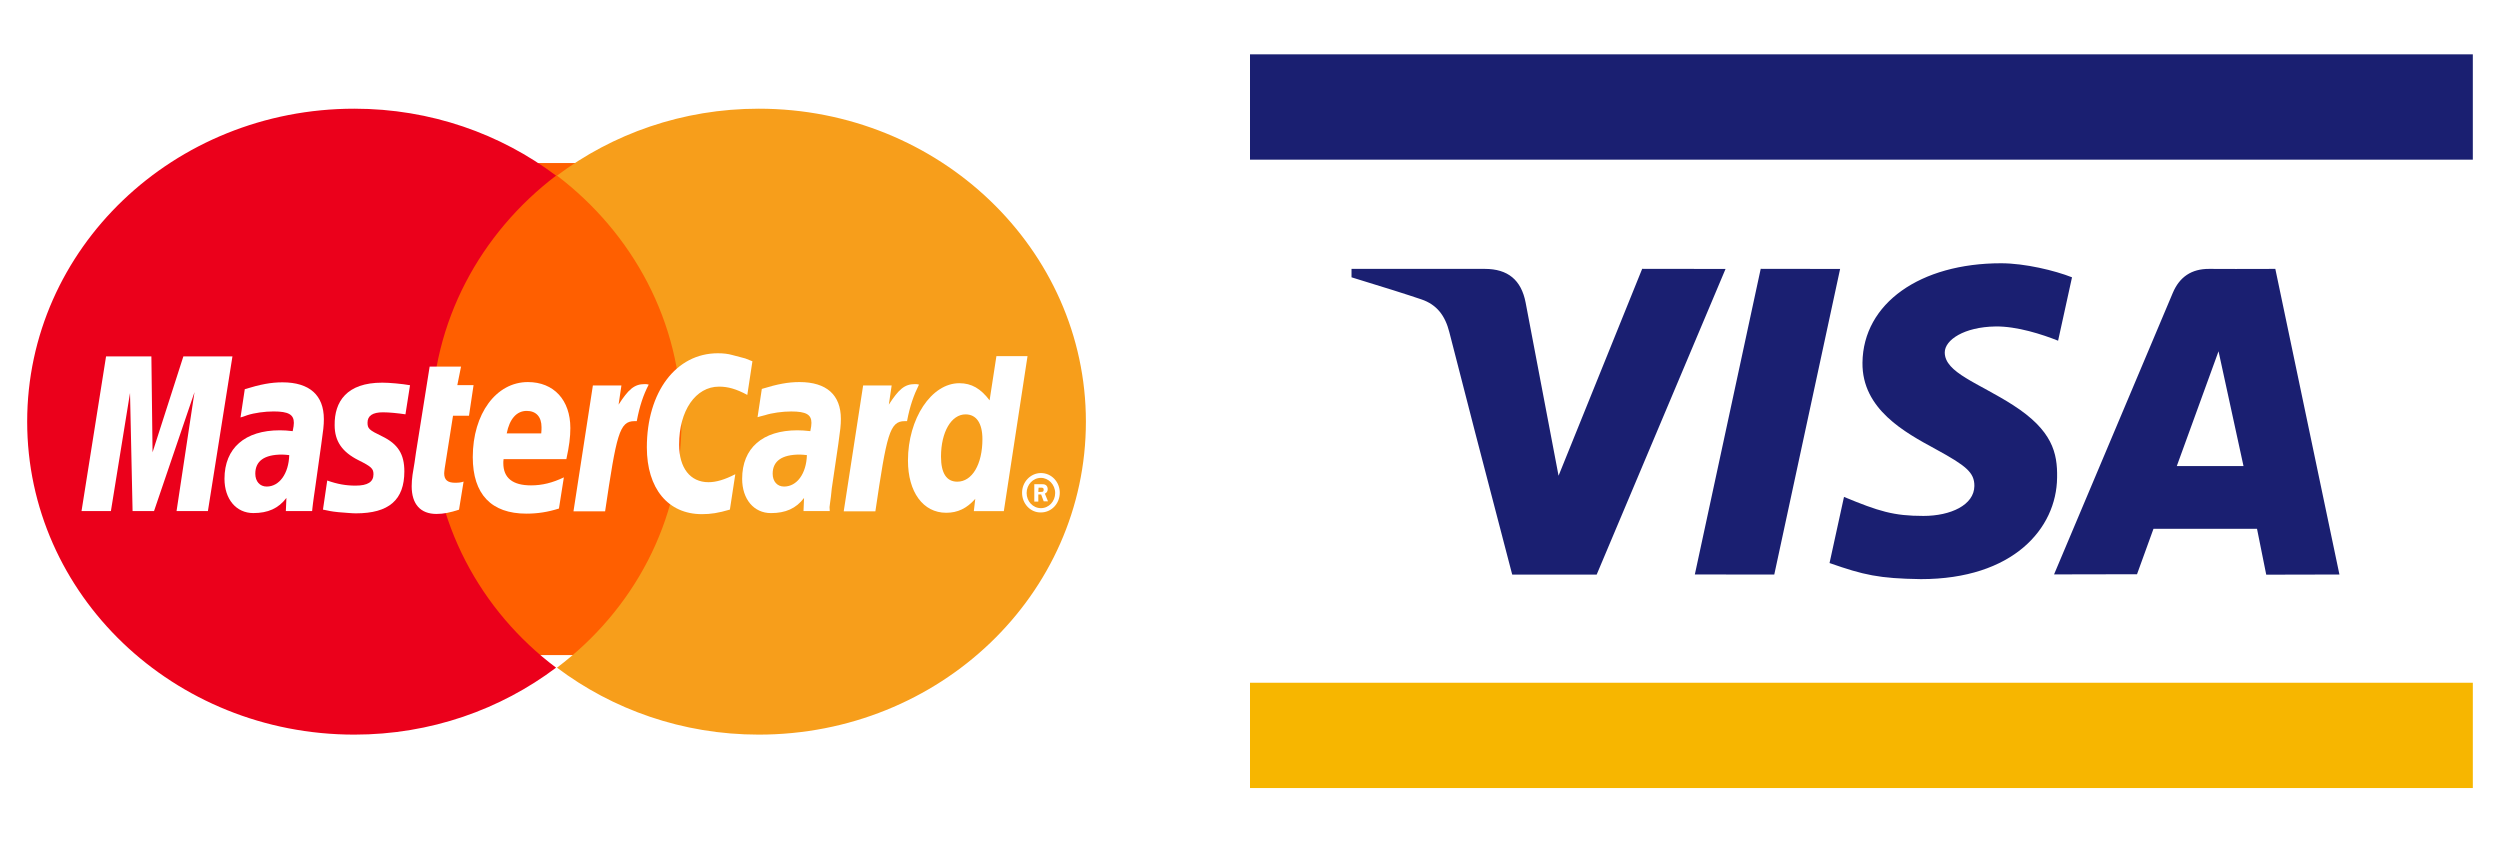 <svg width="92" height="31" viewBox="0 0 92 31" fill="none" xmlns="http://www.w3.org/2000/svg">
<rect width="92" height="31" fill="white"/>
<path d="M15.213 6H25.748V24.107H15.213V6Z" fill="#FF5F00"/>
<path d="M15.882 15.517C15.882 11.838 17.688 8.575 20.464 6.463C18.424 4.928 15.849 4 13.04 4C6.384 4 1 9.15 1 15.517C1 21.883 6.384 27.034 13.04 27.034C15.849 27.034 18.424 26.106 20.464 24.57C17.688 22.491 15.882 19.196 15.882 15.517V15.517Z" fill="#EB001B"/>
<path d="M39.961 15.517C39.961 21.883 34.577 27.034 27.922 27.034C25.112 27.034 22.537 26.106 20.497 24.57C23.306 22.459 25.079 19.196 25.079 15.517C25.079 11.838 23.273 8.575 20.497 6.463C22.537 4.928 25.112 4 27.922 4C34.577 4 39.961 9.183 39.961 15.517H39.961Z" fill="#F79E1B"/>
<g filter="url(#filter0_d)">
<path fill-rule="evenodd" clip-rule="evenodd" d="M37.612 17.133C37.612 16.734 37.927 16.408 38.306 16.408C38.695 16.408 39 16.734 39 17.133C39 17.532 38.695 17.858 38.306 17.858C37.927 17.868 37.612 17.542 37.612 17.133ZM38.306 17.7C38.601 17.7 38.83 17.448 38.83 17.143C38.83 16.838 38.589 16.586 38.306 16.586C38.011 16.586 37.78 16.838 37.78 17.143C37.78 17.448 38.011 17.7 38.306 17.7ZM38.21 17.458H38.062V16.818H38.325C38.378 16.818 38.439 16.818 38.482 16.848C38.535 16.879 38.556 16.942 38.556 17.006C38.556 17.08 38.513 17.143 38.451 17.164L38.566 17.448H38.408L38.314 17.196H38.21V17.458V17.458ZM38.21 17.102H38.294C38.325 17.102 38.357 17.102 38.378 17.092C38.398 17.082 38.408 17.049 38.408 17.018C38.408 16.998 38.398 16.965 38.378 16.955C38.357 16.945 38.314 16.945 38.294 16.945H38.22L38.21 17.102Z" fill="white"/>
<path fill-rule="evenodd" clip-rule="evenodd" d="M27.689 12.295L27.501 13.533C27.091 13.312 26.787 13.228 26.461 13.228C25.599 13.228 24.991 14.111 24.991 15.36C24.991 16.221 25.401 16.745 26.072 16.745C26.357 16.745 26.67 16.651 27.059 16.451L26.86 17.753C26.43 17.88 26.156 17.921 25.83 17.921C24.582 17.921 23.804 16.975 23.804 15.464C23.804 13.429 24.874 12 26.418 12C26.617 12 26.797 12.021 26.942 12.063L27.425 12.19C27.552 12.242 27.583 12.252 27.689 12.295Z" fill="white"/>
<path fill-rule="evenodd" clip-rule="evenodd" d="M23.834 13.145C23.804 13.135 23.761 13.135 23.72 13.135C23.341 13.135 23.122 13.333 22.764 13.89L22.868 13.186H21.818L21.104 17.817H22.268C22.688 14.981 22.793 14.498 23.349 14.498C23.38 14.498 23.392 14.498 23.433 14.498C23.538 13.941 23.675 13.532 23.873 13.153L23.834 13.145Z" fill="white"/>
<path fill-rule="evenodd" clip-rule="evenodd" d="M16.892 17.756C16.577 17.86 16.325 17.913 16.063 17.913C15.476 17.913 15.15 17.557 15.15 16.894C15.15 16.767 15.16 16.621 15.181 16.474L15.255 16.022L15.308 15.653L15.811 12.492H16.966L16.829 13.174H17.427L17.259 14.298H16.671L16.366 16.23C16.356 16.314 16.346 16.378 16.346 16.419C16.346 16.66 16.473 16.765 16.745 16.765C16.882 16.765 16.976 16.755 17.06 16.722L16.892 17.756Z" fill="white"/>
<path fill-rule="evenodd" clip-rule="evenodd" d="M12.315 14.646C12.315 15.234 12.587 15.633 13.197 15.938C13.66 16.169 13.744 16.243 13.744 16.452C13.744 16.736 13.533 16.871 13.082 16.871C12.736 16.871 12.421 16.818 12.042 16.683L11.885 17.754L11.938 17.764L12.149 17.807C12.223 17.817 12.317 17.838 12.454 17.848C12.726 17.868 12.947 17.891 13.095 17.891C14.313 17.891 14.88 17.398 14.88 16.347C14.88 15.717 14.649 15.34 14.061 15.056C13.578 14.824 13.525 14.771 13.525 14.552C13.525 14.3 13.713 14.173 14.092 14.173C14.323 14.173 14.628 14.204 14.921 14.247L15.089 13.176C14.784 13.123 14.333 13.082 14.069 13.082C12.755 13.08 12.304 13.784 12.315 14.646Z" fill="white"/>
<path fill-rule="evenodd" clip-rule="evenodd" d="M36.941 17.809H35.837L35.89 17.357C35.575 17.713 35.239 17.87 34.82 17.87C33.968 17.87 33.413 17.105 33.413 15.948C33.413 14.405 34.275 13.102 35.303 13.102C35.755 13.102 36.091 13.301 36.417 13.733L36.668 12.105H37.813L36.941 17.809ZM35.229 16.726C35.776 16.726 36.153 16.085 36.153 15.162C36.153 14.574 35.931 14.249 35.532 14.249C35.008 14.249 34.629 14.9 34.629 15.803C34.629 16.411 34.83 16.726 35.229 16.726Z" fill="white"/>
<path fill-rule="evenodd" clip-rule="evenodd" d="M20.569 17.714C20.17 17.841 19.791 17.902 19.372 17.902C18.08 17.902 17.398 17.188 17.398 15.822C17.398 14.225 18.26 13.06 19.425 13.06C20.381 13.06 20.989 13.722 20.989 14.752C20.989 15.087 20.946 15.423 20.842 15.896H18.532C18.522 15.97 18.522 16 18.522 16.043C18.522 16.59 18.868 16.862 19.542 16.862C19.951 16.862 20.33 16.768 20.75 16.567L20.569 17.714ZM19.918 14.95C19.928 14.856 19.928 14.772 19.928 14.719C19.928 14.34 19.73 14.121 19.382 14.121C19.013 14.121 18.751 14.416 18.647 14.95H19.918Z" fill="white"/>
<path fill-rule="evenodd" clip-rule="evenodd" d="M7.651 17.808H6.497L7.158 13.43L5.668 17.808H4.879L4.785 13.46L4.081 17.808H3L3.903 12.115H5.571L5.614 15.645L6.748 12.115H8.554L7.651 17.808Z" fill="white"/>
<path fill-rule="evenodd" clip-rule="evenodd" d="M10.644 15.748C10.517 15.738 10.466 15.728 10.382 15.728C9.721 15.728 9.395 15.969 9.395 16.432C9.395 16.716 9.563 16.905 9.815 16.905C10.278 16.905 10.624 16.432 10.644 15.748ZM11.486 17.808H10.519L10.54 17.324C10.245 17.713 9.858 17.881 9.322 17.881C8.691 17.881 8.261 17.367 8.261 16.62C8.261 15.486 9.017 14.835 10.298 14.835C10.435 14.835 10.603 14.845 10.771 14.866C10.802 14.708 10.814 14.645 10.814 14.561C10.814 14.256 10.616 14.141 10.069 14.141C9.743 14.141 9.365 14.194 9.103 14.278L8.955 14.331L8.851 14.362L9.008 13.322C9.586 13.144 9.975 13.07 10.394 13.07C11.391 13.07 11.918 13.543 11.918 14.426C11.918 14.657 11.897 14.825 11.823 15.349L11.592 16.997L11.549 17.292L11.518 17.523L11.498 17.691L11.486 17.808Z" fill="white"/>
<path fill-rule="evenodd" clip-rule="evenodd" d="M29.694 15.748C29.579 15.738 29.515 15.728 29.431 15.728C28.77 15.728 28.434 15.97 28.434 16.432C28.434 16.717 28.602 16.905 28.854 16.905C29.327 16.905 29.673 16.432 29.694 15.748ZM30.535 17.808H29.569L29.589 17.325C29.294 17.714 28.907 17.882 28.371 17.882C27.741 17.882 27.311 17.368 27.311 16.621C27.311 15.486 28.066 14.835 29.348 14.835C29.474 14.835 29.652 14.846 29.82 14.866C29.851 14.709 29.861 14.645 29.861 14.561C29.861 14.256 29.663 14.142 29.116 14.142C28.791 14.142 28.412 14.195 28.15 14.279L27.982 14.322L27.878 14.352L28.035 13.312C28.613 13.134 29.002 13.06 29.421 13.06C30.418 13.06 30.944 13.534 30.944 14.416C30.944 14.647 30.924 14.815 30.85 15.339L30.609 16.977L30.578 17.272L30.547 17.503L30.527 17.661L30.535 17.808Z" fill="white"/>
<path fill-rule="evenodd" clip-rule="evenodd" d="M33.78 13.145C33.749 13.135 33.706 13.135 33.665 13.135C33.286 13.135 33.067 13.333 32.709 13.89L32.813 13.186H31.763L31.049 17.817H32.214C32.633 14.981 32.738 14.498 33.295 14.498C33.325 14.498 33.325 14.498 33.379 14.498C33.483 13.941 33.63 13.532 33.819 13.153L33.78 13.145Z" fill="white"/>
</g>
<rect x="46" y="1" width="45" height="29" fill="white"/>
<path d="M46 25.125H91V29H46V25.125Z" fill="#F7B600"/>
<path d="M46 2H91V5.875H46V2ZM83.397 21.146L83.058 19.46H79.248L78.642 21.132L75.589 21.138C77.553 16.477 79.01 13.02 79.96 10.776C80.208 10.189 80.65 9.891 81.298 9.895C81.795 9.899 82.606 9.899 83.732 9.895L86.091 21.142L83.397 21.148V21.146ZM80.106 17.151H82.561L81.642 12.927L80.106 17.151ZM60.432 9.893L63.5 9.897L58.757 21.146L55.649 21.144C54.599 17.133 53.827 14.157 53.335 12.222C53.184 11.627 52.885 11.212 52.307 11.017C51.792 10.842 50.937 10.571 49.736 10.205V9.895H54.64C55.489 9.895 55.983 10.302 56.143 11.135L57.355 17.507L60.432 9.893ZM67.716 9.897L65.293 21.144L62.37 21.14L64.794 9.893L67.716 9.897ZM73.642 9.688C74.514 9.688 75.617 9.955 76.25 10.205L75.738 12.538C75.165 12.309 74.223 12.001 73.431 12.014C72.278 12.032 71.567 12.51 71.567 12.97C71.567 13.714 72.802 14.089 74.076 14.905C75.528 15.835 75.718 16.668 75.701 17.575C75.681 19.456 74.076 21.312 70.689 21.312C69.143 21.289 68.586 21.161 67.327 20.72L67.859 18.286C69.141 18.817 69.686 18.986 70.781 18.986C71.787 18.986 72.65 18.584 72.657 17.885C72.661 17.387 72.354 17.141 71.227 16.525C70.099 15.911 68.519 15.06 68.539 13.347C68.564 11.158 70.666 9.688 73.642 9.688Z" fill="#1A1F71"/>
<defs>
<filter id="filter0_d" x="3" y="12" width="36" height="6.921" filterUnits="userSpaceOnUse" color-interpolation-filters="sRGB">
<feFlood flood-opacity="0" result="BackgroundImageFix"/>
<feColorMatrix in="SourceAlpha" type="matrix" values="0 0 0 0 0 0 0 0 0 0 0 0 0 0 0 0 0 0 127 0" result="hardAlpha"/>
<feOffset dy="1"/>
<feComposite in2="hardAlpha" operator="out"/>
<feColorMatrix type="matrix" values="0 0 0 0 0 0 0 0 0 0 0 0 0 0 0 0 0 0 1 0"/>
<feBlend mode="normal" in2="BackgroundImageFix" result="effect1_dropShadow"/>
<feBlend mode="normal" in="SourceGraphic" in2="effect1_dropShadow" result="shape"/>
</filter>
</defs>
</svg>
